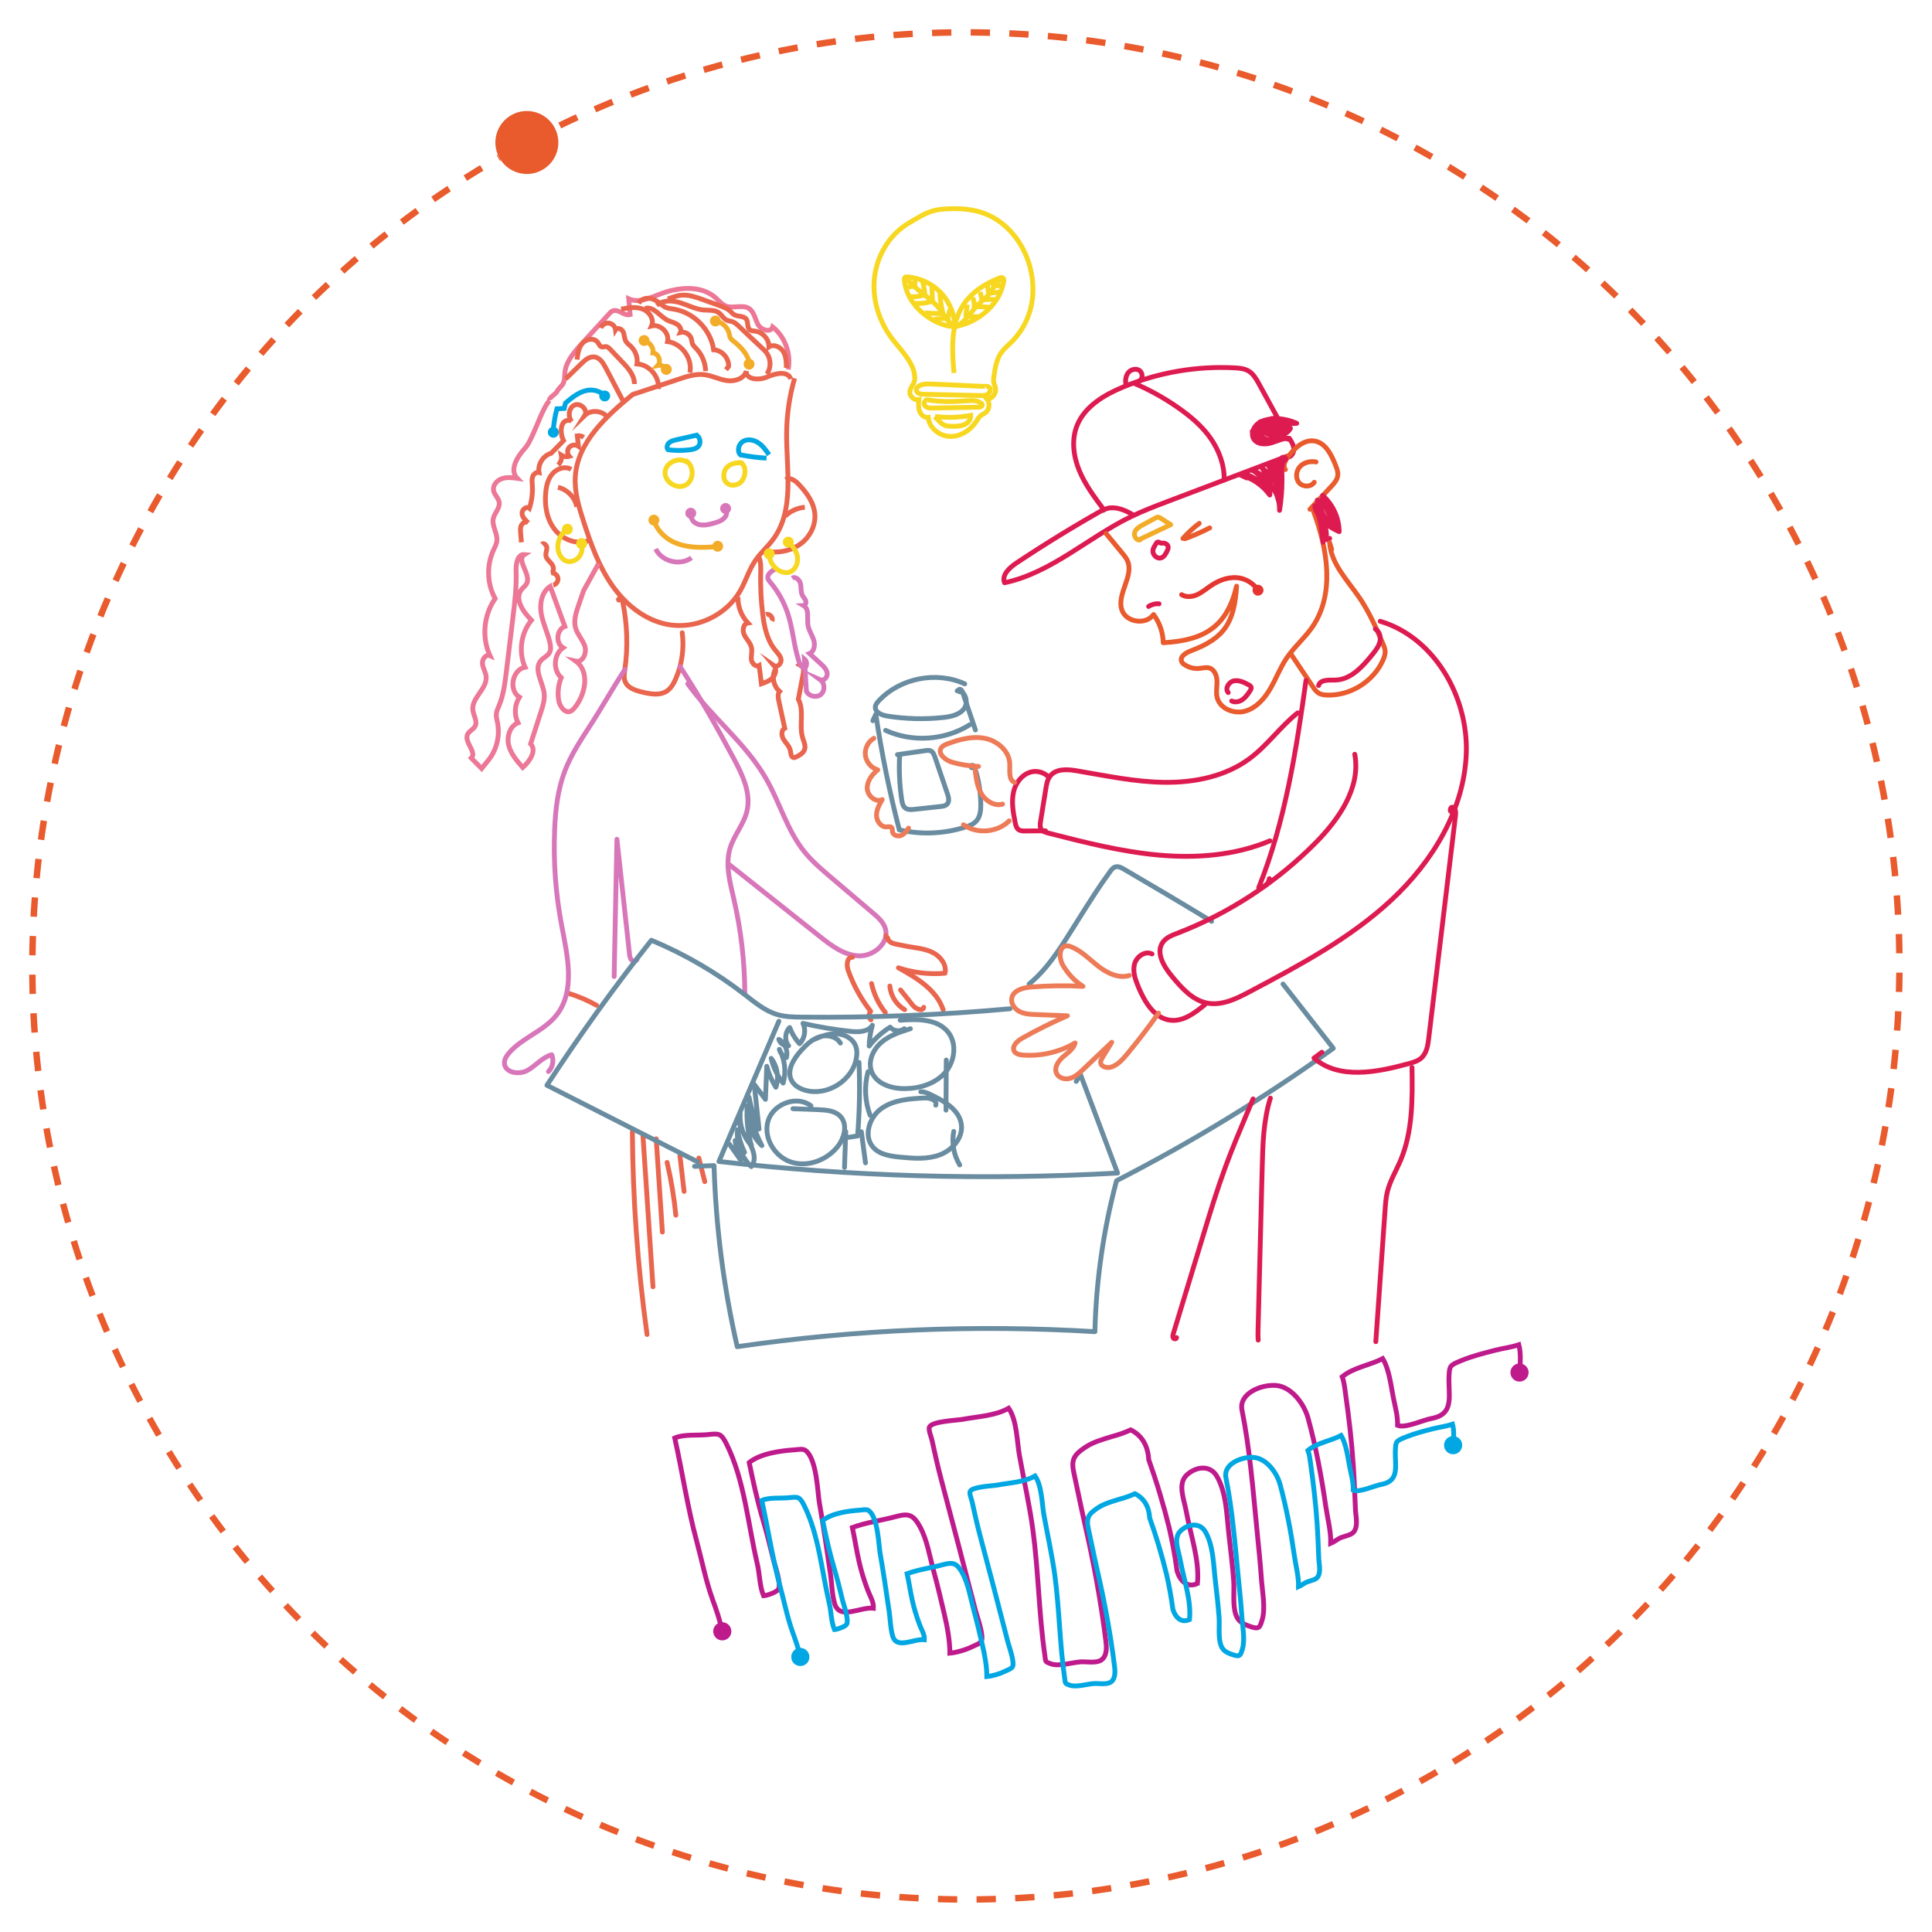 <?xml version="1.0" encoding="UTF-8" standalone="no"?>
<!DOCTYPE svg PUBLIC "-//W3C//DTD SVG 1.1//EN" "http://www.w3.org/Graphics/SVG/1.1/DTD/svg11.dtd">
<svg width="100%" height="100%" viewBox="0 0 300 300" version="1.1" xmlns="http://www.w3.org/2000/svg" xmlns:xlink="http://www.w3.org/1999/xlink" xml:space="preserve" xmlns:serif="http://www.serif.com/" style="fill-rule:evenodd;clip-rule:evenodd;stroke-miterlimit:10;">
    <g transform="matrix(1,0,0,1,-231.059,-533.864)">
        <g transform="matrix(1,0,0,1,-135.016,-2.895)">
            <g>
                <path d="M508.11,595.57C508.15,594.3 507.57,593.25 506.86,592.21C506.14,591.16 505.26,590.24 504.5,589.22C502.6,586.65 501.57,583.41 501.83,580.23C502.09,577.04 503.68,573.95 506.24,572.04C506.88,571.57 507.56,571.16 508.25,570.77C509.04,570.31 509.84,569.85 510.71,569.57C511.56,569.3 512.45,569.21 513.34,569.18C515.21,569.1 517.11,569.24 518.87,569.88C522.45,571.19 525.05,574.55 526.02,578.24C526.6,580.45 526.65,582.81 526.02,585C525.49,586.85 524.47,588.57 523.09,589.92C522.56,590.44 521.97,590.92 521.54,591.53C520.82,592.55 520.62,593.82 520.43,595.05C520.37,595.42 520.32,595.79 520.39,596.15C520.45,596.46 520.6,596.74 520.66,597.05C520.8,597.84 520.16,598.67 519.36,598.76C519.84,599.38 519.71,600.37 519.1,600.84C518.85,601.03 518.55,601.14 518.31,601.34C518.06,601.55 517.9,601.85 517.72,602.13C516.83,603.52 515.28,604.55 513.63,604.53C511.98,604.5 510.35,603.22 510.21,601.58C509.61,601.65 509.07,601.16 508.86,600.6C508.65,600.04 508.71,599.41 508.76,598.82C508.09,598.97 507.36,598.38 507.35,597.69C507.35,596.86 508.15,596.38 508.11,595.57" style="fill:none;fill-rule:nonzero;stroke:rgb(247,215,32);stroke-width:0.75px;"/>
                <path d="M519.04,596.76C516.23,596.67 513.42,596.48 510.6,596.39C509.9,596.37 509.11,596.37 508.59,596.84C508.49,596.93 508.4,597.04 508.37,597.17C508.3,597.44 508.49,597.72 508.74,597.84C508.99,597.97 509.27,597.97 509.55,597.98C512.46,598.05 515.36,598.11 518.27,598.18C518.62,598.19 518.99,598.19 519.31,598.05C519.64,597.91 519.84,597.58 519.87,597.23C519.89,596.96 519.41,596.65 519.09,596.75" style="fill:none;fill-rule:nonzero;stroke:rgb(247,215,32);stroke-width:0.75px;"/>
                <path d="M510.13,598.85C509.87,598.75 509.58,599.15 509.58,599.42C509.58,599.7 509.81,599.93 510.07,600.03C510.33,600.13 510.61,600.13 510.89,600.12C511.3,600.11 511.71,600.1 512.12,600.1C514.08,600.06 516.05,600.03 518.01,599.99C518.28,599.98 518.65,599.87 518.6,599.6C518.58,599.5 518.5,599.43 518.43,599.37C517.78,598.87 516.87,598.95 516.06,599C514.08,599.15 512.09,599.19 510.13,598.85" style="fill:none;fill-rule:nonzero;stroke:rgb(247,215,32);stroke-width:0.75px;"/>
                <path d="M511.27,601.43C513.11,601.65 514.99,601.6 516.81,601.26C516.86,601.87 516.39,602.44 515.83,602.69C515.27,602.94 514.63,602.95 514.01,602.95C513.56,602.95 513.09,602.95 512.68,602.76C512.36,602.61 512.1,602.35 511.85,602.1C511.64,601.89 511.43,601.68 511.22,601.46" style="fill:none;fill-rule:nonzero;stroke:rgb(247,215,32);stroke-width:0.75px;"/>
                <path d="M514.21,594.68C513.9,591.06 513.67,587.13 515.66,584.1C516.96,582.12 519.06,580.79 521.26,579.93C521.44,579.86 521.66,579.8 521.81,579.91C521.97,580.03 521.96,580.27 521.93,580.47C521.39,583.62 518.74,586.16 515.7,587.14C515.14,587.32 514.56,587.46 513.97,587.45C513.33,587.44 512.71,587.25 512.12,587.02C509.25,585.89 506.78,583.33 506.5,580.26C506.48,580.1 506.49,579.9 506.62,579.81C506.71,579.75 506.83,579.75 506.94,579.76C508.91,579.89 510.82,580.79 512.18,582.23C513.54,583.66 514.33,585.62 514.36,587.59" style="fill:none;fill-rule:nonzero;stroke:rgb(247,215,32);stroke-width:0.75px;"/>
                <path d="M514.47,587.52C516,586.78 516.84,585.15 518.05,583.96C518.69,583.33 519.46,582.8 519.96,582.06C520.2,581.71 520.37,581.31 520.61,580.97C520.89,580.57 521.27,580.24 521.7,580" style="fill:none;fill-rule:nonzero;stroke:rgb(247,215,32);stroke-width:0.75px;"/>
                <path d="M516.26,584.06C516.2,584.59 516.14,585.11 516.07,585.64C516.06,585.72 516.06,585.8 516.11,585.86C516.16,585.9 516.23,585.91 516.29,585.91C516.91,585.92 517.52,585.93 518.14,585.94" style="fill:none;fill-rule:nonzero;stroke:rgb(247,215,32);stroke-width:0.75px;"/>
                <path d="M517.1,582.96C517.3,583.41 517.39,583.9 517.36,584.39C518.13,584.36 518.9,584.39 519.67,584.48" style="fill:none;fill-rule:nonzero;stroke:rgb(247,215,32);stroke-width:0.75px;"/>
                <path d="M518.27,582.08C518.35,582.42 518.43,582.75 518.51,583.09C518.53,583.17 518.55,583.25 518.62,583.29C518.68,583.33 518.76,583.32 518.83,583.31C519.42,583.24 520.02,583.24 520.61,583.29" style="fill:none;fill-rule:nonzero;stroke:rgb(247,215,32);stroke-width:0.75px;"/>
                <path d="M519.38,580.87C519.44,581.34 519.5,581.81 519.57,582.28C520.16,582.23 520.75,582.18 521.34,582.13" style="fill:none;fill-rule:nonzero;stroke:rgb(247,215,32);stroke-width:0.75px;"/>
                <path d="M520.26,580.39C520.19,580.64 520.23,580.91 520.36,581.13C520.79,581.12 521.22,581.12 521.66,581.11" style="fill:none;fill-rule:nonzero;stroke:rgb(247,215,32);stroke-width:0.75px;"/>
                <path d="M506.68,579.78C508.15,581.79 510.58,582.91 512.11,584.88C512.77,585.73 513.26,586.74 514.13,587.37" style="fill:none;fill-rule:nonzero;stroke:rgb(247,215,32);stroke-width:0.75px;"/>
                <path d="M513.57,584.79C513.47,585.27 513.36,585.76 513.26,586.24C512.57,586.19 511.87,586.22 511.18,586.34" style="fill:none;fill-rule:nonzero;stroke:rgb(247,215,32);stroke-width:0.75px;"/>
                <path d="M509.67,585.34C510.5,585.42 511.33,585.45 512.17,585.44C512.24,585.44 512.32,585.44 512.37,585.39C512.47,585.31 512.44,585.17 512.41,585.05C512.15,584 512.02,582.92 512.02,581.84" style="fill:none;fill-rule:nonzero;stroke:rgb(247,215,32);stroke-width:0.75px;"/>
                <path d="M510.77,580.96C510.8,581.81 510.83,582.66 510.86,583.5C510,583.81 509.06,583.94 508.15,583.86" style="fill:none;fill-rule:nonzero;stroke:rgb(247,215,32);stroke-width:0.75px;"/>
                <path d="M507.11,582.79C507.97,582.9 508.86,582.81 509.69,582.53C509.63,581.83 509.51,581.13 509.34,580.45" style="fill:none;fill-rule:nonzero;stroke:rgb(247,215,32);stroke-width:0.75px;"/>
                <path d="M508.11,579.75C508.16,580.22 508.17,580.7 508.13,581.17C507.71,581.24 507.29,581.31 506.87,581.37" style="fill:none;fill-rule:nonzero;stroke:rgb(247,215,32);stroke-width:0.75px;"/>
            </g>
            <g>
                <g>
                    <g>
                        <path d="M478.25,790.14C477.9,788.44 477.27,786.62 476.73,785.15C475.67,782.21 475.07,779.11 474.26,776.09C472.83,770.83 472.04,765.38 470.85,760.05C472.25,759.43 474.43,759.69 476.01,759.52C477.71,759.35 478.04,759.27 478.9,761.01C481.69,766.62 482.24,773.56 483.67,779.59C484.04,781.16 484.02,783.06 484.64,784.55C485.14,784.52 486.64,784.02 486.94,783.55C487.45,782.77 486.35,779.7 486.2,779.07C485.69,776.96 485.17,774.85 484.55,772.77C483.67,769.81 483.03,766.87 482.41,763.86C484.18,762.44 487.25,762.04 489.52,761.88C489.95,761.85 490.73,761.69 491.12,761.96C492.92,763.22 493.04,768.61 493.3,770.08C493.95,773.78 494.49,777.45 495.03,781.17C495.25,782.66 495.26,784.4 495.7,785.83C496.49,788.36 499.69,786.24 501.7,786.48C501.77,785.52 501.13,784.51 500.8,783.63C500.22,782.09 499.75,780.55 499.4,778.94C499.04,777.29 498.78,775.57 498.43,773.95C500.6,773.16 502.96,772.85 505.2,772.25C507.16,771.72 507.87,771.95 508.89,773.76C510.04,775.82 510.44,778.49 511.06,780.73C511.67,782.95 512.19,785.17 512.71,787.41C513.16,789.34 513.57,791.47 513.57,793.46C514.67,793.36 516.05,792.94 517.03,792.46C517.38,792.29 518.25,791.98 518.45,791.61C518.9,790.76 517.75,787.64 517.57,786.93C515.84,780.21 514.08,773.49 512.3,766.78C511.72,764.61 511.24,762.44 510.76,760.25C510.68,759.9 510.17,758.7 510.42,758.3C510.97,757.43 514.65,757.32 515.62,757.14C517.95,756.7 520.6,756.62 522.7,755.43C523.99,757.28 523.99,760.63 524.38,762.8C525.07,766.66 525.95,770.5 526.47,774.38C527.33,780.8 527.39,787.34 528.31,793.74C528.47,794.83 528.3,794.77 529.26,795.12C530.49,795.57 532.6,794.89 533.91,794.81C534.81,794.76 536.35,795.07 537.12,794.5C538.02,793.84 537.9,792.43 537.79,791.55C537.03,785.47 535.92,779.45 534.55,773.48C533.94,770.83 533.41,768.15 532.83,765.49C532.37,763.41 532.83,762.67 534.6,761.49C535.85,760.66 537.25,760.29 538.68,759.84C539.7,759.57 540.7,759.23 541.66,758.79C543.39,759.67 544.32,761.21 544.45,763.42C545.69,766.9 546.75,770.43 547.63,774.01C548.14,776.23 548.55,778.46 548.85,780.71C549.26,782.11 550.36,783.42 552.01,782.65C552.38,779.02 550.91,775 550.27,771.42C549.93,769.52 548.85,767.11 550.42,765.73C551.97,764.37 554.02,764.32 554.99,765.93C556.54,768.49 556.57,772.24 556.91,775.15C557.18,777.5 557.46,779.85 557.64,782.2C557.76,783.76 557.46,785.98 557.97,787.48C558.33,788.53 559.07,788.92 560.06,789.27C561.58,789.81 561.7,789.58 562.1,788.15C562.58,786.42 562.1,783.98 561.97,782.23C561.78,779.57 561.52,776.92 561.25,774.27C560.64,768.11 560.15,761.79 558.93,755.72C558.41,753.15 561.9,751.71 564.2,751.89C566.68,752.09 568.61,754.85 569.19,756.96C570.41,761.42 571.27,766.02 571.93,770.59C572.2,772.47 572.76,774.51 572.71,776.41C573.17,776.22 573.55,775.92 573.98,775.67C574.53,775.35 575.81,775.16 576.21,774.72C577.03,773.84 576.6,772.25 576.55,771.18C576.45,768.91 576.37,766.63 576.22,764.36C575.97,760.61 575.53,756.84 575,753.11C574.88,752.26 574.79,751.33 574.49,750.54C576.29,749.07 578.76,748.78 580.78,747.72C581.78,749.34 582.06,751.91 582.43,753.78C582.71,755.19 583.14,756.65 583.09,758.09C584.25,758.59 587.06,757.25 588.35,757.02C592.04,756.36 590.93,753.39 591.08,750.43C591.16,748.83 591.18,748.77 593.06,748C594.73,747.32 596.52,746.87 598.26,746.42C599.47,746.11 600.74,745.97 601.92,745.57C602.24,746.74 602.17,748.42 602.03,749.89" style="fill:none;fill-rule:nonzero;stroke:rgb(190,26,140);stroke-width:0.75px;stroke-linecap:round;"/>
                        <g>
                            <path d="M479.62,789.84C479.75,790.61 479.23,791.33 478.46,791.46C477.69,791.59 476.97,791.07 476.84,790.3C476.71,789.53 477.23,788.81 478,788.68C478.77,788.55 479.49,789.07 479.62,789.84Z" style="fill:rgb(190,26,140);fill-rule:nonzero;"/>
                        </g>
                        <g>
                            <path d="M600.62,749.76C600.55,750.54 601.13,751.22 601.9,751.29C602.68,751.36 603.36,750.78 603.43,750.01C603.5,749.23 602.92,748.55 602.15,748.48C601.38,748.41 600.69,748.98 600.62,749.76Z" style="fill:rgb(190,26,140);fill-rule:nonzero;"/>
                        </g>
                    </g>
                </g>
                <g>
                    <g>
                        <path d="M490.37,794.12C490.08,792.8 489.59,791.41 489.18,790.28C488.31,787.88 487.83,785.34 487.15,782.87C485.98,778.56 485.33,774.1 484.36,769.75C485.5,769.24 487.29,769.45 488.58,769.32C489.98,769.18 490.24,769.12 490.95,770.54C493.23,775.13 493.68,780.81 494.85,785.74C495.15,787.02 495.13,788.58 495.65,789.8C496.06,789.78 497.29,789.36 497.53,788.99C497.95,788.35 497.05,785.84 496.92,785.32C496.5,783.6 496.08,781.87 495.57,780.16C494.85,777.74 494.33,775.33 493.82,772.87C495.27,771.71 497.78,771.38 499.64,771.25C499.99,771.22 500.63,771.09 500.95,771.31C502.42,772.34 502.52,776.75 502.74,777.96C503.27,780.99 503.71,783.99 504.15,787.03C504.33,788.25 504.34,789.68 504.7,790.84C505.35,792.91 507.97,791.18 509.61,791.37C509.67,790.59 509.14,789.76 508.87,789.04C508.4,787.78 508.01,786.52 507.72,785.2C507.43,783.85 507.22,782.44 506.93,781.12C508.71,780.47 510.64,780.22 512.47,779.73C514.07,779.29 514.65,779.48 515.49,780.97C516.43,782.65 516.76,784.84 517.26,786.67C517.76,788.49 518.18,790.3 518.61,792.14C518.98,793.72 519.31,795.46 519.31,797.09C520.21,797.01 521.34,796.67 522.14,796.27C522.43,796.13 523.14,795.88 523.3,795.57C523.66,794.87 522.73,792.32 522.58,791.74C521.17,786.24 519.73,780.74 518.27,775.25C517.8,773.47 517.4,771.7 517.01,769.9C516.95,769.61 516.53,768.63 516.74,768.3C517.19,767.59 520.2,767.5 521,767.35C522.9,766.99 525.08,766.93 526.8,765.95C527.86,767.46 527.86,770.21 528.17,771.98C528.74,775.14 529.45,778.28 529.88,781.46C530.58,786.71 530.63,792.07 531.39,797.3C531.52,798.19 531.38,798.14 532.17,798.43C533.18,798.8 534.9,798.24 535.97,798.18C536.71,798.14 537.96,798.39 538.59,797.93C539.32,797.39 539.23,796.23 539.14,795.51C538.52,790.54 537.61,785.61 536.49,780.72C535.99,778.55 535.56,776.36 535.08,774.18C534.71,772.48 535.08,771.87 536.53,770.91C537.55,770.23 538.7,769.93 539.87,769.56C540.71,769.34 541.52,769.06 542.31,768.7C543.73,769.42 544.49,770.68 544.6,772.49C545.62,775.33 546.48,778.22 547.2,781.16C547.62,782.97 547.95,784.8 548.2,786.65C548.54,787.79 549.43,788.87 550.78,788.24C551.09,785.27 549.88,781.98 549.35,779.05C549.07,777.49 548.18,775.52 549.47,774.4C550.74,773.29 552.41,773.24 553.21,774.56C554.48,776.65 554.5,779.73 554.78,782.1C555,784.02 555.23,785.94 555.37,787.87C555.47,789.15 555.22,790.96 555.64,792.19C555.93,793.05 556.54,793.37 557.35,793.65C558.59,794.09 558.69,793.9 559.02,792.73C559.41,791.32 559.02,789.32 558.92,787.89C558.77,785.71 558.55,783.55 558.33,781.38C557.83,776.34 557.43,771.17 556.43,766.2C556.01,764.1 558.86,762.92 560.75,763.07C562.78,763.24 564.36,765.49 564.83,767.22C565.83,770.87 566.53,774.63 567.07,778.37C567.29,779.91 567.75,781.58 567.71,783.14C568.09,782.98 568.39,782.74 568.75,782.54C569.2,782.28 570.25,782.12 570.58,781.76C571.25,781.04 570.9,779.74 570.86,778.86C570.78,777 570.72,775.14 570.59,773.28C570.38,770.21 570.02,767.12 569.59,764.07C569.49,763.38 569.42,762.62 569.17,761.97C570.64,760.77 572.67,760.53 574.32,759.66C575.13,760.99 575.37,763.09 575.67,764.62C575.9,765.77 576.25,766.97 576.21,768.15C577.16,768.56 579.46,767.46 580.52,767.27C583.54,766.73 582.63,764.3 582.75,761.88C582.82,760.57 582.83,760.52 584.37,759.9C585.73,759.35 587.2,758.97 588.62,758.61C589.61,758.36 590.65,758.24 591.62,757.91C591.87,758.8 591.83,760.06 591.73,761.2" style="fill:none;fill-rule:nonzero;stroke:rgb(0,167,226);stroke-width:0.75px;stroke-linecap:round;"/>
                        <g>
                            <path d="M491.74,793.81C491.87,794.58 491.36,795.31 490.59,795.44C489.82,795.57 489.09,795.06 488.96,794.29C488.83,793.52 489.34,792.79 490.11,792.66C490.87,792.53 491.6,793.05 491.74,793.81Z" style="fill:rgb(0,167,226);fill-rule:nonzero;"/>
                        </g>
                        <g>
                            <path d="M590.31,761.04C590.24,761.82 590.82,762.5 591.59,762.57C592.37,762.64 593.05,762.06 593.12,761.29C593.19,760.51 592.61,759.83 591.84,759.76C591.07,759.69 590.38,760.27 590.31,761.04Z" style="fill:rgb(0,167,226);fill-rule:nonzero;"/>
                        </g>
                    </g>
                </g>
            </g>
            <g>
                <path d="M454.27,690.97C455.81,691.44 457.3,692.08 458.7,692.86" style="fill:none;fill-rule:nonzero;stroke:rgb(233,101,78);stroke-width:0.75px;stroke-linecap:round;stroke-linejoin:round;"/>
                <path d="M462.14,629.94C461.94,629.6 462.68,629.79 462.76,630.18C463.48,633.64 463.6,637.23 463.1,640.73C463.01,641.37 462.9,642.04 463.16,642.63C463.56,643.58 464.69,643.95 465.69,644.2C467.01,644.53 468.52,644.82 469.65,644.05C470.27,643.62 470.66,642.93 470.97,642.24C471.97,639.99 472.33,637.46 472.01,635.01" style="fill:none;fill-rule:nonzero;stroke:rgb(233,101,78);stroke-width:0.75px;stroke-linecap:round;stroke-linejoin:round;"/>
                <path d="M463.1,640.73C460.96,644.02 459.7,646.38 457.56,649.67C456.15,651.84 454.73,654.02 453.8,656.44C452.69,659.33 452.33,662.44 452.2,665.53C451.99,670.53 452.35,675.55 453.29,680.47C454.2,685.22 455.47,690.68 452.44,694.45C450.47,696.9 447.14,697.9 445.1,700.28C444.73,700.72 444.39,701.24 444.4,701.81C444.42,703.32 446.64,703.71 447.96,702.98C449.28,702.25 450.28,700.93 451.74,700.54C452.12,701.4 451.91,702.48 451.24,703.15" style="fill:none;fill-rule:nonzero;stroke:rgb(216,118,186);stroke-width:0.75px;stroke-linecap:round;stroke-linejoin:round;"/>
                <path d="M461.44,688.39C461.58,681.29 461.72,674.19 461.87,667.08C462.52,673.01 463.17,678.95 463.82,684.88C463.86,685.22 463.91,685.59 464.15,685.83C464.39,686.07 464.9,686.05 465,685.72" style="fill:none;fill-rule:nonzero;stroke:rgb(216,118,186);stroke-width:0.75px;stroke-linecap:round;stroke-linejoin:round;"/>
                <path d="M471.68,640.28C474.79,645.05 477.35,649.58 480.04,654.6C481.38,657.1 482.71,659.91 482.07,662.67C481.59,664.74 480.06,666.43 479.44,668.47C478.67,671.04 479.43,673.78 480.03,676.39C481.13,681.13 481.7,686 481.73,690.86" style="fill:none;fill-rule:nonzero;stroke:rgb(216,118,186);stroke-width:0.75px;stroke-linecap:round;stroke-linejoin:round;"/>
                <path d="M472.87,642.94C476.58,648.12 481.85,652.13 485.02,657.65C487.16,661.37 488.29,665.69 490.99,669.03C492.17,670.49 493.6,671.71 495.03,672.93C497.22,674.79 499.42,676.66 501.61,678.52C502.42,679.21 503.26,679.95 503.56,680.97C504.2,683.17 501.73,685.27 499.43,685.18C497.14,685.09 495.17,683.6 493.37,682.17C488.71,678.47 484.05,674.77 479.39,671.07" style="fill:none;fill-rule:nonzero;stroke:rgb(216,118,186);stroke-width:0.75px;stroke-linecap:round;stroke-linejoin:round;"/>
                <path d="M503.94,682.46C503.64,682.03 503.95,682.48 503.65,682.04C504.12,683.41 504.98,683.28 506.4,683.6C507.81,683.92 509.3,683.96 510.63,684.53C511.96,685.1 513.13,686.46 512.82,687.88C510.38,688.1 507.9,687.81 505.58,687.04C508.43,688.62 511.51,690.47 512.53,693.56" style="fill:none;fill-rule:nonzero;stroke:rgb(233,101,78);stroke-width:0.75px;stroke-linecap:round;stroke-linejoin:round;"/>
                <path d="M498.45,685.4C497.61,685.3 497.49,686.59 497.76,687.38C498.57,689.69 499.76,691.86 501.27,693.79C500.95,694.16 500.96,694.76 501.3,695.12" style="fill:none;fill-rule:nonzero;stroke:rgb(233,101,78);stroke-width:0.75px;stroke-linecap:round;stroke-linejoin:round;"/>
                <path d="M501.41,689.49C501.76,691.12 502.5,692.67 503.55,693.97" style="fill:none;fill-rule:nonzero;stroke:rgb(233,101,78);stroke-width:0.75px;stroke-linecap:round;stroke-linejoin:round;"/>
                <path d="M504.25,689.87C504.37,691.37 505.26,692.78 506.55,693.54" style="fill:none;fill-rule:nonzero;stroke:rgb(233,101,78);stroke-width:0.75px;stroke-linecap:round;stroke-linejoin:round;"/>
                <path d="M505.91,690.48C506.54,691.27 507.17,692.07 507.81,692.86C508.26,693.43 509.36,693.89 509.51,693.17" style="fill:none;fill-rule:nonzero;stroke:rgb(233,101,78);stroke-width:0.75px;stroke-linecap:round;stroke-linejoin:round;"/>
                <path d="M464.27,712.48C464.34,723.02 465.1,733.55 466.55,743.98" style="fill:none;fill-rule:nonzero;stroke:rgb(233,101,78);stroke-width:0.75px;stroke-linecap:round;stroke-linejoin:round;"/>
                <path d="M465.92,713.24C466.44,721.02 466.95,728.79 467.47,736.57" style="fill:none;fill-rule:nonzero;stroke:rgb(233,101,78);stroke-width:0.75px;stroke-linecap:round;stroke-linejoin:round;"/>
                <path d="M467.97,713.6C468.29,718.42 468.61,723.24 468.93,728.07" style="fill:none;fill-rule:nonzero;stroke:rgb(233,101,78);stroke-width:0.75px;stroke-linecap:round;stroke-linejoin:round;"/>
                <path d="M469.66,717.26C470.29,719.96 470.75,722.7 471.02,725.45" style="fill:none;fill-rule:nonzero;stroke:rgb(233,101,78);stroke-width:0.75px;stroke-linecap:round;stroke-linejoin:round;"/>
                <path d="M471.65,716.19C471.87,718.05 472.08,719.9 472.3,721.76" style="fill:none;fill-rule:nonzero;stroke:rgb(233,101,78);stroke-width:0.75px;stroke-linecap:round;stroke-linejoin:round;"/>
                <path d="M474.59,716.58C474.9,717.8 475.2,719.02 475.51,720.24" style="fill:none;fill-rule:nonzero;stroke:rgb(233,101,78);stroke-width:0.75px;stroke-linecap:round;stroke-linejoin:round;"/>
                <g>
                    <path d="M474.36,717.15C466.57,713.19 458.78,709.23 451,705.28C456.06,697.53 461.47,690.01 467.22,682.76C472.4,684.92 477.29,687.77 481.72,691.2C483.27,692.4 484.83,693.71 486.71,694.28C487.98,694.67 489.34,694.69 490.67,694.7C501.43,694.81 512.19,694.38 522.91,693.4" style="fill:none;fill-rule:nonzero;stroke:rgb(105,140,160);stroke-width:0.75px;stroke-linecap:round;stroke-linejoin:round;"/>
                    <path d="M525.87,689.56C528.63,687.29 530.58,684.22 532.48,681.2C532.88,680.56 533.29,679.92 533.69,679.28C535.23,676.84 536.76,674.4 538.46,672.08C538.67,671.79 538.91,671.49 539.25,671.38C539.71,671.23 540.19,671.48 540.61,671.73C545.17,674.39 549.7,677.08 554.21,679.82" style="fill:none;fill-rule:nonzero;stroke:rgb(105,140,160);stroke-width:0.75px;stroke-linecap:round;stroke-linejoin:round;"/>
                    <path d="M565.3,689.56C567.9,692.89 570.5,696.22 573.11,699.54C562.42,707.22 551.16,714.09 539.45,720.1C537.41,727.75 536.28,735.63 536.09,743.54C517.56,742.42 498.92,743.2 480.55,745.87C478.44,736.64 477.23,727.21 476.95,717.75C475.94,717.79 474.93,717.83 473.92,717.87" style="fill:none;fill-rule:nonzero;stroke:rgb(105,140,160);stroke-width:0.75px;stroke-linecap:round;stroke-linejoin:round;"/>
                    <path d="M487.02,695.33C483.92,702.59 480.81,709.85 477.71,717.11C498.24,719.46 518.98,720.06 539.61,718.91C537.69,713.8 535.76,708.69 533.84,703.58C533.62,703.95 533.41,704.31 533.19,704.68" style="fill:none;fill-rule:nonzero;stroke:rgb(105,140,160);stroke-width:0.75px;stroke-linecap:round;stroke-linejoin:round;"/>
                    <path d="M496.57,698.73C495.96,697.69 494.52,697.38 493.37,697.74C492.22,698.1 491.3,698.97 490.49,699.86C489.29,701.17 488.15,703.05 489.02,704.6C489.45,705.37 490.28,705.82 491.13,706.06C494.52,707.02 498.46,704.54 499.05,701.07C499.16,700.45 499.17,699.79 498.95,699.2C498.52,698.05 497.27,697.36 496.05,697.29C494.83,697.21 493.63,697.64 492.52,698.16" style="fill:none;fill-rule:nonzero;stroke:rgb(105,140,160);stroke-width:0.75px;stroke-linecap:round;stroke-linejoin:round;"/>
                    <path d="M492,708.47C489.85,706.8 486.25,708.11 485.38,710.69C484.52,713.27 486.26,716.3 488.84,717.18C491.42,718.06 494.43,716.94 496.13,714.82C497.21,713.47 497.74,711.35 496.56,710.1C495.72,709.22 494.38,709.12 493.16,709.07C491.84,709.02 490.52,708.97 489.2,708.92" style="fill:none;fill-rule:nonzero;stroke:rgb(105,140,160);stroke-width:0.75px;stroke-linecap:round;stroke-linejoin:round;"/>
                    <path d="M507.44,696.5C505.84,697 504.2,697.53 502.93,698.62C501.66,699.71 500.84,701.5 501.39,703.08C502.08,705.04 504.47,705.82 506.55,705.8C508.84,705.79 511.24,705.07 512.78,703.37C514.32,701.67 514.73,698.87 513.32,697.06C511.67,694.95 508.53,694.97 505.85,695.18" style="fill:none;fill-rule:nonzero;stroke:rgb(105,140,160);stroke-width:0.75px;stroke-linecap:round;stroke-linejoin:round;"/>
                    <path d="M511.38,708.37C511.65,707.6 510.48,707.21 509.67,707.25C507.35,707.37 504.89,707.53 502.98,708.86C501.07,710.19 500.11,713.14 501.64,714.89C502.67,716.07 504.39,716.3 505.95,716.45C507.99,716.64 510.12,716.8 512.04,716.07C513.96,715.34 515.6,713.46 515.36,711.42C515.08,709.1 512.68,707.72 510.57,706.72C510.09,706.49 509.58,706.26 509.05,706.29" style="fill:none;fill-rule:nonzero;stroke:rgb(105,140,160);stroke-width:0.75px;stroke-linecap:round;stroke-linejoin:round;"/>
                    <path d="M499.46,701.73C499.62,705.53 499.55,709.35 499.24,713.15C498.46,713.27 497.68,713.39 496.89,713.5" style="fill:none;fill-rule:nonzero;stroke:rgb(105,140,160);stroke-width:0.75px;stroke-linecap:round;stroke-linejoin:round;"/>
                    <path d="M497.4,712.47C497.34,714.33 497.27,716.18 497.21,718.04" style="fill:none;fill-rule:nonzero;stroke:rgb(105,140,160);stroke-width:0.75px;stroke-linecap:round;stroke-linejoin:round;"/>
                    <path d="M499.82,712.49C500.04,714.1 500.25,715.71 500.47,717.32" style="fill:none;fill-rule:nonzero;stroke:rgb(105,140,160);stroke-width:0.75px;stroke-linecap:round;stroke-linejoin:round;"/>
                    <path d="M514.17,712.45C513.83,714.22 514.17,716.11 515.1,717.65" style="fill:none;fill-rule:nonzero;stroke:rgb(105,140,160);stroke-width:0.75px;stroke-linecap:round;stroke-linejoin:round;"/>
                    <path d="M500.86,703.18C500.26,705.4 500.38,707.8 501.19,709.95" style="fill:none;fill-rule:nonzero;stroke:rgb(105,140,160);stroke-width:0.75px;stroke-linecap:round;stroke-linejoin:round;"/>
                    <path d="M513.01,701.36C513,703.95 512.99,706.55 512.97,709.14" style="fill:none;fill-rule:nonzero;stroke:rgb(105,140,160);stroke-width:0.75px;stroke-linecap:round;stroke-linejoin:round;"/>
                    <path d="M479.34,714.42C479.93,715.26 480.53,716.1 481.12,716.94C480.66,715.98 480.35,714.94 480.22,713.87C480.71,714.48 481.2,715.09 481.69,715.7C481.16,714.59 480.8,713.4 480.6,712.18C480.4,714.28 481.2,716.45 482.73,717.91C483.67,716.77 482.99,715.05 482.19,713.81C481.39,712.56 480.45,711.09 481.01,709.72C480.89,711.51 481.53,713.34 482.76,714.65C482.18,712.65 481.96,710.55 482.11,708.48C481.86,710.74 482.73,713.09 484.38,714.65C483.14,712.34 482.45,709.74 482.38,707.12C482.71,708.82 483.24,710.49 483.94,712.07C483.69,709.76 483.44,707.45 483.19,705.14C483.77,705.92 484.35,706.69 484.93,707.47C485,705.76 485.07,704.04 485.14,702.33C485.44,703.48 485.92,704.58 486.55,705.59C487.07,704.1 486.79,702.35 485.82,701.1C486.15,702.5 486.79,703.82 487.68,704.94C488.18,703.21 487.96,701.28 487.09,699.7C487.22,700.27 487.64,700.76 488.18,700.99C488.48,699.93 487.97,698.69 487.01,698.15C487.19,698.78 487.88,699.23 488.53,699.14C487.87,698.34 487.95,697.03 488.7,696.31C489.04,697.23 489.56,698.09 490.23,698.82C491.04,698.02 491.26,696.69 490.76,695.67C493.2,696.23 495.68,696.64 498.17,696.91C499.4,697.04 500.89,697.01 501.54,695.96C501.23,697.01 501.06,698.1 501.04,699.19C501.94,698.03 503.05,697.03 504.3,696.25C504.8,696.89 505.85,697.01 506.49,696.5" style="fill:none;fill-rule:nonzero;stroke:rgb(105,140,160);stroke-width:0.75px;stroke-linecap:round;stroke-linejoin:round;"/>
                    <path d="M515.88,642.95C511.48,640.93 505.84,642.04 502.53,645.58C502.28,645.85 502.03,646.15 502,646.52C501.93,647.38 503,647.82 503.85,647.95C506.69,648.4 509.59,648.48 512.46,648.18C513.7,648.05 515.06,647.78 515.79,646.78C516.52,645.78 515.93,643.92 514.7,644.03" style="fill:none;fill-rule:nonzero;stroke:rgb(105,140,160);stroke-width:0.75px;stroke-linecap:round;stroke-linejoin:round;"/>
                    <path d="M501.61,648.67C501.76,648.34 501.92,648 502.07,647.67C502.97,653.71 504.19,659.7 505.72,665.62C509.09,666.39 512.68,666.24 515.97,665.19C516.59,664.99 517.23,664.74 517.67,664.26C518.29,663.58 518.38,662.58 518.37,661.66C518.35,659.78 518.05,657.89 517.48,656.1C517.4,655.86 517.26,655.58 517.01,655.59C516.76,655.6 516.87,656.12 517.05,655.95" style="fill:none;fill-rule:nonzero;stroke:rgb(105,140,160);stroke-width:0.75px;stroke-linecap:round;stroke-linejoin:round;"/>
                    <path d="M515.16,644.12C515.04,644.36 514.8,643.83 515.06,643.79C515.32,643.76 515.49,644.06 515.57,644.31C516.23,646.24 516.88,648.17 517.54,650.11" style="fill:none;fill-rule:nonzero;stroke:rgb(105,140,160);stroke-width:0.75px;stroke-linecap:round;stroke-linejoin:round;"/>
                    <path d="M503.59,650.17C507.73,652.07 512.82,651.73 516.67,649.29" style="fill:none;fill-rule:nonzero;stroke:rgb(105,140,160);stroke-width:0.75px;stroke-linecap:round;stroke-linejoin:round;"/>
                    <path d="M505.78,653.9C505.64,656.26 505.75,658.64 506.1,660.98C506.17,661.43 506.27,661.91 506.61,662.2C507,662.52 507.57,662.49 508.07,662.43C509.42,662.28 510.78,662.14 512.13,661.99C512.49,661.95 512.89,661.9 513.14,661.63C513.53,661.22 513.38,660.55 513.19,660.01C512.55,658.12 511.9,656.23 511.26,654.34C511.12,653.94 510.94,653.48 510.54,653.33C510.31,653.25 510.06,653.28 509.82,653.31C508.36,653.52 506.89,653.73 505.43,653.94" style="fill:none;fill-rule:nonzero;stroke:rgb(105,140,160);stroke-width:0.75px;stroke-linecap:round;stroke-linejoin:round;"/>
                </g>
                <g>
                    <g>
                        <path d="M565.93,607.6C559.78,609.93 553.63,612.26 547.48,614.59C545.51,615.34 543.53,616.09 541.64,617.01C534.99,620.26 529.33,625.7 522.06,627.25C521.58,626.06 522.8,624.92 523.88,624.2C528.29,621.26 532.82,618.48 537.45,615.87C536.01,613.94 534.55,611.99 533.64,609.77C532.74,607.55 532.43,605 533.34,602.78C534.53,599.88 537.5,598.09 540.44,596.87C545.89,594.6 551.88,593.56 557.8,593.88C558.55,593.92 559.33,593.99 559.97,594.38C560.7,594.82 561.13,595.59 561.54,596.32C562.53,598.12 563.51,599.93 564.5,601.73C563.48,601.79 562.41,601.86 561.56,602.42C560.71,602.97 560.22,604.19 560.81,605C561.37,605.78 562.55,605.8 563.48,605.53C564.41,605.26 565.31,604.77 566.28,604.81C566.61,605.32 566.95,605.86 566.98,606.46C567.01,607.06 566.6,607.73 565.99,607.77C565.66,607.79 565.25,607.66 565.04,607.9C564.83,608.14 565.55,608.31 565.33,608.07" style="fill:none;fill-rule:nonzero;stroke:rgb(221,27,81);stroke-width:0.75px;stroke-linecap:round;stroke-linejoin:round;"/>
                        <path d="M542.26,596.31C544.73,597.36 547.11,598.7 549.33,600.29C551.09,601.55 552.79,603 554.07,604.84C555.35,606.68 556.22,608.96 556.16,611.29" style="fill:none;fill-rule:nonzero;stroke:rgb(221,27,81);stroke-width:0.75px;stroke-linecap:round;stroke-linejoin:round;"/>
                        <path d="M537.37,616C538.7,615.12 540.76,615.88 542.09,616.76" style="fill:none;fill-rule:nonzero;stroke:rgb(221,27,81);stroke-width:0.75px;stroke-linecap:round;stroke-linejoin:round;"/>
                        <path d="M563.53,601.75C564.86,601.69 566.21,601.94 567.43,602.49C566.5,602.54 565.57,602.6 564.65,602.65C565.12,603.11 565.81,603.35 566.46,603.27C566.21,603.73 565.78,604.09 565.28,604.24C565.44,604.66 565.85,604.96 566.3,604.99" style="fill:none;fill-rule:nonzero;stroke:rgb(221,27,81);stroke-width:0.75px;stroke-linecap:round;stroke-linejoin:round;"/>
                        <path d="M537.82,619.6C538.68,620.64 539.53,621.68 540.39,622.71C540.66,623.04 540.93,623.37 541.11,623.75C542.26,626.15 539.41,628.98 540.29,631.5C540.96,633.42 544.03,633.85 545.2,632.18C546.14,633.44 546.67,634.99 546.7,636.56C553.13,636.2 556.61,634.05 558.09,627.78C557.73,633.4 556.27,635.84 551,637.82C550.23,638.11 549.25,638.7 549.55,639.47C549.64,639.71 549.85,639.88 550.07,640.01C550.73,640.43 551.54,640.63 552.32,640.55C552.84,640.5 553.37,640.34 553.87,640.49C554.68,640.74 555.03,641.7 555.05,642.54C555.07,643.38 554.87,644.24 555.07,645.06C555.5,646.81 557.68,647.67 559.41,647.19C561.14,646.7 562.43,645.24 563.33,643.69C564.23,642.14 564.86,640.43 565.87,638.94C567.04,637.21 568.68,635.83 569.86,634.11C573.38,628.99 572.22,622.01 570.05,616.19" style="fill:none;fill-rule:nonzero;stroke:rgb(233,90,45);stroke-width:0.75px;stroke-linecap:round;stroke-linejoin:round;"/>
                        <path d="M545.71,621C545.51,620.9 545.91,621.1 545.71,621C545.41,621.46 544.99,622.02 545.12,622.55C545.25,623.08 545.8,623.54 546.33,623.4C546.8,623.28 547.07,622.8 547.28,622.37C547.4,622.13 547.51,621.88 547.46,621.62C547.37,621.24 546.93,621.05 546.55,621.1C546.16,621.17 546.02,620.77 545.71,621" style="fill:none;fill-rule:nonzero;stroke:rgb(221,27,81);stroke-width:0.75px;stroke-linecap:round;stroke-linejoin:round;"/>
                        <path d="M543.06,620.51C544.66,619.75 546.27,618.99 547.87,618.23C547.34,617.89 546.82,617.55 546.29,617.22C546.17,617.14 546.03,617.06 545.89,617.06C545.76,617.06 545.63,617.12 545.51,617.19C544.86,617.54 544.2,617.9 543.55,618.25C543.03,618.53 542.46,618.86 542.27,619.43C542.08,620 542.56,620.76 543.13,620.58" style="fill:none;fill-rule:nonzero;stroke:rgb(243,172,40);stroke-width:0.75px;stroke-linecap:round;stroke-linejoin:round;"/>
                        <g>
                            <g>
                                <path d="M549.56,629.1C550.28,629.55 551.24,629.44 552.01,629.08C552.78,628.72 553.43,628.15 554.14,627.68C555.47,626.78 557.12,626.21 558.69,626.54C559.81,626.78 560.83,627.49 561.45,628.45" style="fill:none;fill-rule:nonzero;stroke:rgb(228,53,48);stroke-width:0.75px;stroke-linecap:round;stroke-linejoin:round;stroke-miterlimit:4;"/>
                                <g>
                                    <path d="M560.67,628.81C560.89,629.22 561.4,629.38 561.82,629.15C562.24,628.92 562.39,628.42 562.16,628C561.94,627.59 561.43,627.43 561.01,627.66C560.6,627.89 560.45,628.4 560.67,628.81Z" style="fill:rgb(228,53,48);fill-rule:nonzero;"/>
                                </g>
                            </g>
                        </g>
                        <path d="M565.67,609.67C565.22,609.13 565.61,608.32 566.03,607.76C567.04,606.38 568.51,604.96 570.2,605.24C571.91,605.53 572.81,607.36 573.45,608.97C573.66,609.5 573.87,610.06 573.8,610.62C573.71,611.29 573.22,611.84 572.76,612.33C571.67,613.5 570.57,614.67 569.48,615.84" style="fill:none;fill-rule:nonzero;stroke:rgb(233,90,45);stroke-width:0.75px;stroke-linecap:round;stroke-linejoin:round;"/>
                        <path d="M570.42,608.49C569.53,608.32 568.53,608.55 567.92,609.23C567.31,609.9 567.21,611.03 567.8,611.72C568.39,612.41 569.65,612.42 570.15,611.65" style="fill:none;fill-rule:nonzero;stroke:rgb(233,90,45);stroke-width:0.75px;stroke-linecap:round;stroke-linejoin:round;"/>
                        <path d="M571.56,614.32C571.52,614.11 571.49,613.9 571.45,613.69C573.04,615.09 574,617.18 574.02,619.31C573.06,618.9 572.18,618.33 571.42,617.62C571.95,618.48 572.15,619.53 571.98,620.52C572.17,620.64 572.45,620.56 572.55,620.36" style="fill:none;fill-rule:nonzero;stroke:rgb(221,27,81);stroke-width:0.75px;stroke-linecap:round;stroke-linejoin:round;"/>
                        <path d="M544.43,630.93C544.9,630.62 545.48,630.47 546.05,630.52" style="fill:none;fill-rule:nonzero;stroke:rgb(221,27,81);stroke-width:0.75px;stroke-linecap:round;stroke-linejoin:round;"/>
                        <path d="M559.68,610.98C559.34,610.82 559,610.67 558.66,610.51C560.49,610.98 562.14,612.11 563.25,613.63C563.28,613.1 563.31,612.56 563.34,612.03C564.29,613.12 564.81,614.57 564.76,616.01C565.13,613.72 565.23,611.39 565.07,609.07" style="fill:none;fill-rule:nonzero;stroke:rgb(221,27,81);stroke-width:0.75px;stroke-linecap:round;stroke-linejoin:round;"/>
                        <path d="M540.89,596.32C540.8,595.71 540.91,595.03 541.32,594.57C541.73,594.11 542.48,593.93 543,594.28C543.52,594.63 543.58,595.52 543.06,595.85" style="fill:none;fill-rule:nonzero;stroke:rgb(221,27,81);stroke-width:0.75px;stroke-linecap:round;stroke-linejoin:round;"/>
                        <path d="M549.76,620.37C550.52,619.51 551.37,618.72 552.29,618.03" style="fill:none;fill-rule:nonzero;stroke:rgb(233,90,45);stroke-width:0.75px;stroke-linecap:round;stroke-linejoin:round;"/>
                        <path d="M550.1,620.41C551.4,619.93 552.68,619.37 553.92,618.73" style="fill:none;fill-rule:nonzero;stroke:rgb(233,90,45);stroke-width:0.75px;stroke-linecap:round;stroke-linejoin:round;"/>
                        <path d="M556.79,644.3C556.25,643.7 556.86,642.66 557.64,642.49C558.43,642.32 559.22,642.7 559.93,643.08C560.11,643.17 560.31,643.29 560.36,643.49C560.4,643.68 560.29,643.86 560.19,644.02C559.86,644.52 559.51,645.03 559.03,645.38C558.54,645.73 557.87,645.88 557.33,645.61" style="fill:none;fill-rule:nonzero;stroke:rgb(221,27,81);stroke-width:0.75px;stroke-linecap:round;stroke-linejoin:round;"/>
                        <path d="M559.35,610.62C559.23,610.57 559.18,610.4 559.26,610.29C560.61,610.76 561.86,611.51 562.9,612.48C562.84,611.84 562.36,611.34 561.91,610.89C561.47,610.45 561.01,610 560.44,609.75C561.72,610.15 562.82,611.06 563.46,612.24C563.12,611.24 562.64,610.29 562.03,609.42C562.79,609.97 563.48,610.64 563.95,611.45C564.42,612.26 564.66,613.23 564.5,614.15C564.76,613.43 564.58,612.63 564.34,611.9C563.99,610.84 563.51,609.82 562.93,608.87C564.03,609.45 564.45,610.8 564.76,612.01C564.77,610.83 564.41,609.66 563.74,608.69C564.26,609.01 564.66,609.52 564.83,610.11C564.78,609.56 564.73,609.02 564.68,608.47C564.84,608.67 565,608.88 565.16,609.08C565.25,608.79 565.28,608.49 565.25,608.19C565.4,608.4 565.81,608.18 565.72,607.94" style="fill:none;fill-rule:nonzero;stroke:rgb(221,27,81);stroke-width:0.75px;stroke-linecap:round;stroke-linejoin:round;"/>
                        <path d="M562.6,602.17C562.66,602.09 562.78,602.1 562.88,602.11C564.08,602.26 565.28,602.32 566.49,602.3" style="fill:none;fill-rule:nonzero;stroke:rgb(221,27,81);stroke-width:0.75px;stroke-linecap:round;stroke-linejoin:round;"/>
                        <path d="M564.67,602.64C563.68,602.66 562.69,602.53 561.75,602.25C562.82,603.17 564.36,603.25 565.77,603.28C564.61,603.45 563.42,603.43 562.27,603.22C561.9,603.15 561.5,603.04 561.31,602.72C561.99,603.25 562.79,603.64 563.64,603.83C563.92,603.9 564.21,603.94 564.49,603.98C564.95,604.05 565.5,604.09 565.81,603.74C565.03,604.11 564.17,604.49 563.33,604.31C562.93,604.23 562.56,604.02 562.2,603.82C561.85,603.62 561.49,603.42 561.14,603.23C561.4,603.76 561.68,604.32 562.16,604.67C562.61,605 563.19,605.11 563.75,605.19C563.2,605.24 562.61,605.28 562.13,605.01C561.53,604.68 561.19,603.91 560.52,603.75C560.83,604.47 561.31,605.11 561.9,605.62" style="fill:none;fill-rule:nonzero;stroke:rgb(221,27,81);stroke-width:0.75px;stroke-linecap:round;stroke-linejoin:round;"/>
                        <path d="M563.46,604.59C564,604.86 564.64,604.94 565.23,604.81" style="fill:none;fill-rule:nonzero;stroke:rgb(221,27,81);stroke-width:0.75px;stroke-linecap:round;stroke-linejoin:round;"/>
                        <path d="M570.29,615.29C570.26,615.25 570.21,615.32 570.22,615.37C570.32,615.94 570.65,616.43 570.86,616.96C571.11,617.6 571.2,618.29 571.28,618.98C571.36,619.64 571.44,620.3 571.52,620.95C571.65,618.74 571.34,616.51 570.62,614.42C570.94,614.68 571.03,615.13 571.14,615.53C571.52,616.91 572.37,618.15 573.53,618.99C572.81,617.44 572.08,615.89 571.36,614.34C572.54,615.61 573.08,617.33 573.59,619" style="fill:none;fill-rule:nonzero;stroke:rgb(221,27,81);stroke-width:0.75px;stroke-linecap:round;stroke-linejoin:round;"/>
                    </g>
                    <path d="M572.85,622.04C572.75,621.7 572.65,621.37 572.54,621.03C572.75,624.34 575.36,626.9 577.22,629.65C578.69,631.82 579.75,634.24 580.79,636.65C580.96,637.05 581.14,637.47 581.16,637.9C581.18,638.36 581.02,638.81 580.84,639.23C579.38,642.55 575.79,644.81 572.17,644.69C571.69,644.68 571.2,644.62 570.8,644.36C570.43,644.13 570.17,643.75 569.93,643.39C568.81,641.71 567.68,640.04 566.56,638.36" style="fill:none;fill-rule:nonzero;stroke:rgb(233,90,45);stroke-width:0.75px;stroke-linecap:round;stroke-linejoin:round;"/>
                    <path d="M580.39,633.23C588.79,635.73 594.05,644.92 593.76,653.68C593.47,662.44 588.55,670.53 582.14,676.5C575.73,682.47 567.88,686.64 560.14,690.74C558.07,691.84 555.79,692.97 553.49,692.51C551.2,692.05 549.53,690.14 548.04,688.34C546.8,686.84 545.51,684.72 546.61,683.11C547.14,682.34 548.07,681.98 548.95,681.65C556.95,678.56 564.28,673.76 570.32,667.67C574.01,663.95 577.41,659.02 576.44,653.88" style="fill:none;fill-rule:nonzero;stroke:rgb(221,27,81);stroke-width:0.75px;stroke-linecap:round;stroke-linejoin:round;"/>
                    <path d="M544.96,684.89C543.88,684.34 542.52,685.32 542.23,686.5C541.94,687.68 542.38,688.9 542.85,690.03C543.82,692.35 545.34,694.91 547.84,695.18C549.84,695.4 551.62,694.04 553.17,692.76" style="fill:none;fill-rule:nonzero;stroke:rgb(221,27,81);stroke-width:0.75px;stroke-linecap:round;stroke-linejoin:round;"/>
                    <path d="M541.45,688.23C539.79,688.74 538.02,687.88 536.65,686.82C535.28,685.76 534.05,684.44 532.44,683.79C532.2,683.69 531.94,683.61 531.69,683.63C530.49,683.72 530.5,685.54 531.09,686.58C531.85,687.93 532.94,689.09 534.24,689.92C531.57,689.77 528.89,689.81 526.22,690.02C524.98,690.12 523.46,690.5 523.19,691.71C523,692.56 523.61,693.43 524.39,693.83C525.17,694.23 526.07,694.27 526.95,694.3C528.57,694.36 530.2,694.42 531.82,694.49C529.41,695.53 527.05,696.7 524.77,697.99C524.01,698.42 523.13,699.25 523.58,700.01C523.84,700.44 524.41,700.55 524.91,700.59C527.72,700.8 530.59,700.13 533.02,698.71C532.76,699.66 531.85,700.25 531.11,700.9C530.37,701.55 529.71,702.59 530.15,703.47C530.51,704.2 531.5,704.43 532.28,704.19C533.06,703.96 533.68,703.38 534.27,702.82C535.75,701.41 537.23,700.01 538.71,698.6C538.22,699.4 537.74,700.2 537.25,701C537.12,701.22 536.98,701.45 536.98,701.7C536.98,702.4 537.93,702.66 538.6,702.46C539.61,702.15 540.36,701.31 541.04,700.5C542.77,698.42 544.42,696.28 545.97,694.07" style="fill:none;fill-rule:nonzero;stroke:rgb(237,123,87);stroke-width:0.75px;stroke-linecap:round;stroke-linejoin:round;"/>
                    <path d="M568.87,642.41C567.35,653.33 565.63,664.35 561.53,674.59C562.33,674.64 563.1,673.98 563.18,673.19" style="fill:none;fill-rule:nonzero;stroke:rgb(221,27,81);stroke-width:0.75px;stroke-linecap:round;stroke-linejoin:round;"/>
                    <path d="M591.53,662.75C591.12,663 591.22,661.96 591.67,662.12C592.12,662.28 592.14,662.9 592.09,663.37C590.7,674.9 589.32,686.42 587.93,697.95C587.8,699.07 587.61,700.3 586.77,701.05C586.23,701.53 585.51,701.73 584.82,701.92C579.87,703.28 573.97,704.44 570.11,701.06C570.52,700.76 570.93,700.45 571.34,700.15" style="fill:none;fill-rule:nonzero;stroke:rgb(221,27,81);stroke-width:0.75px;stroke-linecap:round;stroke-linejoin:round;"/>
                    <path d="M585.33,702.51C585.41,707.43 585.45,712.52 583.51,717.05C582.83,718.63 581.92,720.12 581.51,721.79C581.28,722.71 581.22,723.67 581.15,724.61C580.67,731.44 580.19,738.27 579.71,745.09" style="fill:none;fill-rule:nonzero;stroke:rgb(221,27,81);stroke-width:0.75px;stroke-linecap:round;stroke-linejoin:round;"/>
                    <path d="M561.45,744.85C561.4,744.26 561.41,743.67 561.43,743.08C561.64,734.73 561.86,726.38 562.07,718.04C562.16,714.41 562.26,710.73 563.34,707.27" style="fill:none;fill-rule:nonzero;stroke:rgb(221,27,81);stroke-width:0.75px;stroke-linecap:round;stroke-linejoin:round;"/>
                    <path d="M560.65,707.4C560.34,708.14 560.03,708.87 559.72,709.61C558.55,712.39 557.38,715.18 556.34,718.01C555.06,721.5 553.98,725.05 552.9,728.61C551.36,733.69 549.81,738.77 548.27,743.85C548.2,744.07 548.14,744.32 548.26,744.52C548.38,744.72 548.77,744.69 548.77,744.46" style="fill:none;fill-rule:nonzero;stroke:rgb(221,27,81);stroke-width:0.75px;stroke-linecap:round;stroke-linejoin:round;"/>
                    <path d="M570.83,643.2C571.08,642.26 572.41,642.37 573.38,642.36C575.82,642.33 577.68,640.25 579.21,638.35C579.68,637.76 580.16,637.15 580.34,636.42C580.52,635.69 580.3,634.8 579.64,634.44" style="fill:none;fill-rule:nonzero;stroke:rgb(221,27,81);stroke-width:0.75px;stroke-linecap:round;stroke-linejoin:round;"/>
                    <path d="M567.58,647.45C564.88,649.59 562.87,652.51 560.1,654.56C556.39,657.31 551.62,658.28 547,658.24C542.38,658.2 537.83,657.22 533.28,656.45C531.83,656.2 530.08,656.09 529.16,657.24C528.71,657.8 528.58,658.54 528.47,659.25C528.2,660.94 527.92,662.63 527.65,664.33C527.59,664.72 527.53,665.16 527.74,665.5C527.97,665.88 528.43,666.01 528.86,666.12C534.53,667.57 540.22,669.02 546.05,669.54C551.88,670.06 557.89,669.59 563.28,667.32" style="fill:none;fill-rule:nonzero;stroke:rgb(221,27,81);stroke-width:0.75px;stroke-linecap:round;stroke-linejoin:round;"/>
                    <path d="M528.96,657.47C528.39,656.85 527.54,656.51 526.7,656.55C525.09,656.64 523.84,658.12 523.47,659.69C523.1,661.25 523.4,662.89 523.71,664.47C523.79,664.87 523.89,665.31 524.21,665.56C524.51,665.79 524.91,665.8 525.29,665.79C526.33,665.78 527.37,665.78 528.42,665.77" style="fill:none;fill-rule:nonzero;stroke:rgb(221,27,81);stroke-width:0.75px;stroke-linecap:round;stroke-linejoin:round;"/>
                    <path d="M523.62,658.25C522.64,657.85 522.91,656.43 522.87,655.37C522.81,653.39 520.97,651.8 519.02,651.41C517.07,651.02 515.06,651.57 513.2,652.26C512.83,652.4 512.43,652.56 512.22,652.9C511.64,653.82 512.89,654.82 513.93,655.12C515.26,655.5 516.64,655.72 518.02,655.77" style="fill:none;fill-rule:nonzero;stroke:rgb(237,123,87);stroke-width:0.75px;stroke-linecap:round;stroke-linejoin:round;"/>
                    <path d="M515.68,664.83C517.79,666.31 520.95,666.04 522.78,664.22" style="fill:none;fill-rule:nonzero;stroke:rgb(237,123,87);stroke-width:0.75px;stroke-linecap:round;stroke-linejoin:round;"/>
                    <path d="M517.5,656.4C517.66,657.67 517.83,659 518.51,660.09C519.19,661.18 520.52,661.98 521.75,661.62" style="fill:none;fill-rule:nonzero;stroke:rgb(237,123,87);stroke-width:0.75px;stroke-linecap:round;stroke-linejoin:round;"/>
                    <path d="M501.77,651.4C500.86,651.92 500.32,653.01 500.45,654.05C500.58,655.09 501.37,656.01 502.37,656.3C501.48,657.02 500.7,658.04 500.74,659.19C500.78,660.34 502.04,661.42 503.07,660.92C502.62,661.69 502.16,662.5 502.18,663.39C502.2,664.28 502.88,665.22 503.77,665.16C504.03,665.14 504.33,665.06 504.51,665.24C504.68,665.41 504.61,665.7 504.66,665.93C504.76,666.47 505.48,666.69 505.99,666.49C506.5,666.29 506.84,665.81 507.15,665.35" style="fill:none;fill-rule:nonzero;stroke:rgb(237,123,87);stroke-width:0.75px;stroke-linecap:round;stroke-linejoin:round;"/>
                </g>
                <g>
                    <path d="M488.46,594.13C488.94,591.72 487.98,589.07 486.06,587.53C485.77,588.47 484.26,588.02 483.79,587.17C483.32,586.31 483.19,585.18 482.36,584.65C481.33,584 479.91,584.73 478.77,584.27C478.16,584.03 477.73,583.48 477.24,583.04C474.97,580.99 471.4,581.32 468.55,582.43C466.98,583.04 465.24,583.85 463.7,583.16C463.77,583.98 463.85,584.79 463.92,585.61C463,585.87 462.06,584.65 461.19,585.05C460.98,585.14 460.82,585.32 460.67,585.48C459.23,587.05 457.8,588.63 456.36,590.2C455.2,591.48 453.97,592.88 453.79,594.6C453.73,595.2 453.79,595.85 453.49,596.37C453.25,596.79 452.79,597.08 452.59,597.52C452.39,597.96 451.31,598.47 451.39,598.94" style="fill:none;fill-rule:nonzero;stroke:rgb(236,119,150);stroke-width:0.75px;"/>
                    <g>
                        <path d="M480.72,608.61C481.2,608.42 481.63,609.01 481.72,609.52C481.84,610.27 481.65,611.09 481.11,611.62C480.56,612.15 479.64,612.28 479.03,611.83C478.28,611.28 478.3,610.04 478.93,609.36C479.56,608.68 480.61,608.5 481.51,608.72" style="fill:none;fill-rule:nonzero;stroke:rgb(247,215,32);stroke-width:0.75px;"/>
                        <path d="M472.5,608.24C473.88,608.98 473.91,611.32 472.55,612.08C471.19,612.84 469.2,611.56 469.35,610.01C469.5,608.46 471.73,607.59 472.88,608.64" style="fill:none;fill-rule:nonzero;stroke:rgb(247,215,32);stroke-width:0.75px;"/>
                    </g>
                    <g>
                        <g>
                            <path d="M477.57,621.57C477.28,621.65 476.98,621.67 476.69,621.69C474.74,621.82 472.73,621.8 470.93,621.05C469.38,620.4 468.03,619.08 467.61,617.49" style="fill:none;fill-rule:nonzero;stroke:rgb(243,172,40);stroke-width:0.75px;"/>
                            <g>
                                <path d="M477.15,620.82C477.57,620.61 478.08,620.79 478.28,621.21C478.48,621.63 478.31,622.14 477.89,622.34C477.47,622.54 476.96,622.37 476.76,621.95C476.56,621.53 476.73,621.03 477.15,620.82Z" style="fill:rgb(243,172,40);fill-rule:nonzero;"/>
                            </g>
                            <g>
                                <path d="M468.45,617.38C468.37,616.92 467.93,616.61 467.47,616.69C467.01,616.77 466.7,617.21 466.78,617.67C466.86,618.13 467.3,618.44 467.76,618.36C468.22,618.28 468.53,617.84 468.45,617.38Z" style="fill:rgb(243,172,40);fill-rule:nonzero;"/>
                            </g>
                        </g>
                    </g>
                    <g>
                        <g>
                            <path d="M478.72,615.67C478.94,616.02 478.98,616.52 478.77,616.89C478.41,617.52 477.65,617.79 476.95,617.99C476.03,618.25 475.01,618.47 474.16,618.04C473.58,617.74 473.23,617 473.33,616.4" style="fill:none;fill-rule:nonzero;stroke:rgb(216,118,186);stroke-width:0.75px;"/>
                            <g>
                                <path d="M478.31,616.44C477.91,616.2 477.78,615.68 478.02,615.28C478.26,614.88 478.78,614.75 479.18,614.99C479.58,615.23 479.71,615.75 479.47,616.15C479.23,616.55 478.71,616.68 478.31,616.44Z" style="fill:rgb(216,118,186);fill-rule:nonzero;"/>
                            </g>
                            <g>
                                <path d="M474.06,616.88C474.3,616.48 474.17,615.96 473.77,615.72C473.37,615.48 472.85,615.61 472.61,616.01C472.37,616.41 472.5,616.93 472.9,617.17C473.31,617.41 473.82,617.28 474.06,616.88Z" style="fill:rgb(216,118,186);fill-rule:nonzero;"/>
                            </g>
                        </g>
                    </g>
                    <path d="M473.45,623.37C471.7,624.67 468.83,623.97 467.89,622" style="fill:none;fill-rule:nonzero;stroke:rgb(216,118,186);stroke-width:0.75px;"/>
                    <g>
                        <path d="M485.1,607.9C483.74,607.82 482.38,607.65 481.05,607.39C480.47,606.8 480.76,605.69 481.49,605.28C482.22,604.87 483.15,605.06 483.84,605.53C484.53,605.99 485.02,606.69 485.49,607.37" style="fill:none;fill-rule:nonzero;stroke:rgb(0,167,226);stroke-width:0.75px;"/>
                        <path d="M474.17,604.3C474.82,604.62 474.98,605.61 474.47,606.12C474.14,606.45 473.66,606.54 473.2,606.6C472.07,606.74 470.93,606.74 469.8,606.59C469.54,606.29 469.66,605.79 469.96,605.52C470.26,605.25 470.66,605.15 471.05,605.06C472.21,604.8 473.37,604.53 474.53,604.27" style="fill:none;fill-rule:nonzero;stroke:rgb(0,167,226);stroke-width:0.75px;"/>
                    </g>
                    <g>
                        <path d="M488.86,595.62C488.46,594.3 486.5,594.71 485.24,595.28C483.98,595.85 481.84,595.74 481.96,594.36C481.67,595.55 480.18,596.03 478.96,595.86C477.74,595.69 476.62,595.07 475.4,594.93C474.07,594.78 472.75,595.21 471.49,595.63C469.09,596.43 466.7,597.22 464.3,598.02C460.2,601.41 455.77,605.41 455.41,610.72C455.25,613.11 455.95,615.46 456.69,617.73C457.8,621.16 459.02,624.61 461.07,627.57C463.12,630.54 466.11,633.01 469.65,633.71C474,634.57 478.79,632.39 481,628.53C481.88,626.99 482.38,625.23 483.38,623.77C484.18,622.6 485.28,621.66 486.12,620.52C489.49,615.99 488.18,609.71 488.22,604.06C488.24,601.17 488.66,598.28 489.46,595.5" style="fill:none;fill-rule:nonzero;stroke:rgb(233,101,78);stroke-width:0.75px;"/>
                        <path d="M454.77,609.64C453.84,609.1 452.58,609.5 451.87,610.31C451.16,611.12 450.9,612.22 450.81,613.29C450.63,615.27 450.97,617.37 452.19,618.95C453.4,620.52 455.61,621.41 457.47,620.71" style="fill:none;fill-rule:nonzero;stroke:rgb(233,101,78);stroke-width:0.75px;"/>
                        <path d="M488.1,611.25C488.66,610.81 489.46,611.32 489.96,611.82C491.28,613.16 492.49,614.79 492.61,616.67C492.72,618.36 491.87,620.04 490.55,621.09C489.23,622.14 487.47,622.59 485.79,622.46" style="fill:none;fill-rule:nonzero;stroke:rgb(233,101,78);stroke-width:0.75px;"/>
                        <path d="M452.72,612.43C454.17,612.76 455.36,614 455.64,615.46" style="fill:none;fill-rule:nonzero;stroke:rgb(233,101,78);stroke-width:0.75px;"/>
                        <path d="M491.05,615.53C489.92,615.61 488.82,616.11 488,616.9" style="fill:none;fill-rule:nonzero;stroke:rgb(233,101,78);stroke-width:0.75px;"/>
                    </g>
                    <path d="M451.4,598.95C450.12,600.33 448.85,605.01 447.57,606.39C446.37,607.69 445.15,609.76 446.38,611.03C445.58,610.92 444.74,610.82 443.97,611.1C443.2,611.38 442.56,612.15 442.72,612.95C442.85,613.61 443.49,614.09 443.59,614.76C443.73,615.66 442.86,616.4 442.67,617.29C442.43,618.44 443.35,619.57 443.23,620.73C443.17,621.27 442.89,621.76 442.67,622.26C441.61,624.61 441.72,627.45 442.96,629.71C441.18,632.25 440.86,635.75 442.15,638.57C441.52,638.3 440.92,639.14 440.99,639.82C441.06,640.5 441.48,641.11 441.56,641.8C441.76,643.71 439.27,645.12 439.5,647.02C439.6,647.87 440.24,648.74 439.86,649.5C439.59,650.04 438.89,650.28 438.66,650.84C438.16,652.05 440.17,653.55 439.25,654.47C439.79,655.01 440.32,655.55 440.86,656.09C441.31,655.51 441.82,654.97 442.23,654.37C443.3,652.82 443.7,650.82 443.33,648.98C443.24,648.54 443.11,648.1 443.14,647.65C443.18,647.17 443.39,646.73 443.58,646.29C444.26,644.64 444.48,642.84 444.7,641.07C445.05,638.21 445.39,635.35 445.74,632.49C446.03,630.11 446.31,627.72 446.21,625.33C446.17,624.27 446.47,622.76 447.52,622.87C446.15,623.74 448.58,625.91 447.86,627.36C447.68,627.73 447.32,627.97 447.06,628.29C445.91,629.73 447.29,631.76 448.6,633.06C446.96,635.06 446.56,637.99 447.6,640.36C445.61,640.75 445.01,643.94 446.73,645.02C445.97,646.19 445.89,647.76 446.51,649C445.23,649.51 444.74,651.16 445.07,652.49C445.4,653.82 446.34,654.91 447.25,655.94C448.33,654.97 449.47,653.31 448.47,652.26C449.01,650.58 449.56,648.89 450.1,647.21C450.38,646.33 450.67,645.42 450.58,644.51C450.4,642.71 448.88,640.73 450.05,639.35C450.45,638.88 451.11,638.63 451.4,638.09C451.65,637.64 451.58,637.08 451.47,636.58C451.13,635.04 450.39,633.6 450.12,632.05C449.85,630.5 450.18,628.67 451.51,627.81C452.27,629.88 453.02,631.96 453.78,634.03C452.49,634.53 452.32,636.64 453.5,637.34C452.05,638.37 451.9,640.79 453.22,641.98C452.77,643.09 452.63,644.32 452.83,645.51C452.99,646.47 453.81,647.6 454.7,647.19C454.93,647.09 455.1,646.9 455.26,646.71C457.01,644.62 457.7,641.03 455.49,639.43C456.55,639.67 457.22,638.18 456.9,637.14C456.57,636.1 455.73,635.29 455.44,634.24C455.13,633.1 455.52,631.9 455.9,630.78C456.17,630.01 456.43,629.24 456.7,628.47C457.48,627.06 458.25,625.66 459.03,624.25" style="fill:none;fill-rule:nonzero;stroke:rgb(236,119,150);stroke-width:0.75px;"/>
                    <path d="M480.66,629.46C480.63,630.94 481.2,632.42 482.21,633.5C481.45,633.62 481.32,634.71 481.67,635.39C482.02,636.07 482.64,636.63 482.78,637.39C482.89,637.98 482.68,638.58 482.75,639.18C482.82,639.77 483.43,640.39 483.95,640.1C484.07,641.05 484.19,642 484.31,642.94C484.95,642.71 485.62,642.47 486.08,641.97C486.54,641.47 486.71,640.63 486.27,640.12C486.76,640.46 487.43,639.8 487.36,639.2C487.29,638.61 486.82,638.16 486.44,637.69C485.16,636.13 484.74,634.05 484.5,632.05C484.25,630.01 484.15,627.95 484.19,625.89C484.21,625.03 484.25,624.15 483.96,623.33" style="fill:none;fill-rule:nonzero;stroke:rgb(233,101,78);stroke-width:0.75px;"/>
                    <path d="M489.89,640.24C490.07,639.94 490.57,640.06 490.74,640.36C490.91,640.66 490.85,641.04 490.79,641.38C490.54,642.7 490.29,644.01 490.04,645.33C490.99,647.13 490.13,649.39 490.71,651.33C490.89,651.93 491.21,652.55 491.01,653.14C490.83,653.7 490.25,654.02 489.73,654.28C489.61,654.34 489.48,654.41 489.34,654.4C488.9,654.37 488.88,653.74 488.8,653.31C488.67,652.65 488.13,652.18 487.77,651.61C487.41,651.05 487.33,650.15 487.93,649.84C487.62,648.43 487.32,647.01 487.01,645.6C486.9,645.1 486.81,644.52 487.13,644.12C486.2,643.32 485.89,641.89 486.41,640.79" style="fill:none;fill-rule:nonzero;stroke:rgb(233,101,78);stroke-width:0.75px;"/>
                    <path d="M485.01,632.18C485.56,631.98 486.19,632.66 485.95,633.19" style="fill:none;fill-rule:nonzero;stroke:rgb(233,101,78);stroke-width:0.75px;"/>
                    <path d="M485.16,594.84C485.8,593.93 485.81,592.62 485.2,591.69C484.96,591.32 484.63,591.01 484.3,590.71C483.12,589.6 481.94,588.49 480.76,587.38C480.48,587.12 480.19,586.85 479.83,586.72C479.54,586.62 479.22,586.6 478.94,586.48C478.41,586.24 478.14,585.63 477.66,585.3C477.02,584.85 476.16,584.96 475.37,584.9C474.09,584.79 472.93,584.15 471.7,583.77C470.47,583.39 468.99,583.32 468.05,584.19" style="fill:none;fill-rule:nonzero;stroke:rgb(233,101,78);stroke-width:0.75px;"/>
                    <path d="M478.8,594.17C478.94,594 479.08,593.83 479.21,593.66C479.29,592.37 478.18,591.13 476.89,591.07C476.44,587.95 473.81,585.26 470.69,584.76C470.25,584.69 469.79,584.65 469.39,584.46C469.07,584.31 468.81,584.07 468.54,583.85C468.04,583.46 467.47,583.13 466.84,583.07C466.21,583.02 465.52,583.3 465.25,583.88" style="fill:none;fill-rule:nonzero;stroke:rgb(233,101,78);stroke-width:0.75px;"/>
                    <path d="M473.2,594.63C473.64,592.45 471.95,590.08 469.74,589.8C470.05,588.44 468.6,587.02 467.25,587.37C467.71,586.35 466.89,585.13 465.84,584.74C464.79,584.35 463.63,584.55 462.53,584.76" style="fill:none;fill-rule:nonzero;stroke:rgb(233,101,78);stroke-width:0.75px;"/>
                    <path d="M468.3,597.16C468.52,595.26 466.89,593.36 464.99,593.27C465.13,592.28 464.76,591.23 464.03,590.54C463.77,590.29 463.46,590.08 463.27,589.77C463.01,589.33 463.05,588.78 462.85,588.31C462.65,587.84 461.93,587.54 461.66,587.97C461.6,587.45 461.14,587 460.62,586.93C460.1,586.86 459.55,587.2 459.36,587.69" style="fill:none;fill-rule:nonzero;stroke:rgb(233,101,78);stroke-width:0.75px;"/>
                    <path d="M462.76,598.9C462.05,597.55 461.34,596.19 460.64,594.84C460.48,594.53 460.32,594.22 460.15,593.91C459.75,593.14 459.21,592.27 458.35,592.18C457.57,592.09 456.89,592.69 456.33,593.24C455.52,594.03 454.72,594.82 453.91,595.6" style="fill:none;fill-rule:nonzero;stroke:rgb(233,101,78);stroke-width:0.75px;"/>
                    <path d="M460.48,601.66C459.73,600.5 457.87,600.3 456.88,601.26C457.42,600.41 456.2,599.25 455.29,599.66C454.37,600.07 454.22,601.45 454.85,602.23C454.55,601.91 453.99,601.98 453.67,602.28C453.35,602.58 453.24,603.04 453.22,603.47C453.19,604.06 453.32,604.66 453.58,605.18C452.94,605.83 452.3,606.49 451.66,607.14C450.42,607.49 449.56,608.85 449.77,610.12C449.35,610.02 448.92,610.38 448.78,610.79C448.64,611.2 448.7,611.65 448.73,612.09C448.81,613.3 448.66,614.53 448.28,615.68C447.82,615.3 447.09,615.91 447.14,616.5C447.18,617.09 447.67,617.55 448.11,617.94C447.77,617.68 447.25,617.91 447.05,618.29C446.85,618.67 446.88,619.11 446.92,619.54C446.96,620.02 447,620.49 447.04,620.97" style="fill:none;fill-rule:nonzero;stroke:rgb(233,101,78);stroke-width:0.75px;"/>
                    <path d="M450.21,621.26C450.51,620.99 450.98,621.42 450.99,621.82C451,622.22 450.79,622.62 450.84,623.02C450.91,623.56 451.41,623.91 451.75,624.34C452.08,624.77 452.16,625.55 451.64,625.72C452.12,625.66 452.62,626.02 452.71,626.5C452.8,626.98 452.47,627.5 451.99,627.62" style="fill:none;fill-rule:nonzero;stroke:rgb(233,101,78);stroke-width:0.75px;"/>
                    <g>
                        <g>
                            <path d="M482.41,593.35C482.38,591.97 481.18,590.68 480.02,589.77C479.82,589.61 479.61,589.45 479.49,589.23C479.37,589.01 479.35,588.76 479.29,588.52C479.05,587.52 478.13,586.74 477.13,586.58" style="fill:none;fill-rule:nonzero;stroke:rgb(243,172,40);stroke-width:0.75px;"/>
                            <g>
                                <path d="M483.23,593.41C483.17,593.87 482.75,594.2 482.29,594.15C481.83,594.09 481.5,593.67 481.55,593.21C481.61,592.75 482.03,592.42 482.49,592.47C482.96,592.52 483.29,592.95 483.23,593.41Z" style="fill:rgb(243,172,40);fill-rule:nonzero;"/>
                            </g>
                            <g>
                                <path d="M477.17,585.76C476.7,585.76 476.32,586.13 476.32,586.6C476.32,587.07 476.69,587.45 477.16,587.45C477.63,587.45 478.01,587.08 478.01,586.61C478.01,586.15 477.63,585.76 477.17,585.76Z" style="fill:rgb(243,172,40);fill-rule:nonzero;"/>
                            </g>
                        </g>
                    </g>
                    <path d="M475.64,594.39C475.61,593.1 475.09,591.83 474.2,590.9C473.97,590.66 473.71,590.43 473.59,590.12C473.5,589.88 473.5,589.62 473.43,589.37C473.24,588.67 472.45,588.2 471.74,588.37C471.95,587.91 471.62,587.37 471.19,587.1C470.76,586.83 470.25,586.74 469.79,586.52C468.55,585.91 467.58,584.27 466.24,584.65" style="fill:none;fill-rule:nonzero;stroke:rgb(233,101,78);stroke-width:0.75px;"/>
                    <path d="M488.19,593.88C488.18,593.01 488.15,592.09 487.7,591.35C487.25,590.61 486.21,590.15 485.48,590.62C485.49,589.45 484.54,588.35 483.38,588.19C483.07,588.15 482.73,588.15 482.49,587.95C482.04,587.57 482.3,586.79 481.96,586.32C481.56,585.76 480.66,585.97 480.07,585.62C479.84,585.48 479.67,585.27 479.47,585.08C478.99,584.64 478.37,584.42 477.76,584.2C476.89,583.89 476.02,583.57 475.15,583.26C474.12,582.89 473.06,582.52 471.97,582.59C471.21,582.65 470.48,582.92 469.77,583.19" style="fill:none;fill-rule:nonzero;stroke:rgb(233,101,78);stroke-width:0.75px;"/>
                    <path d="M464.58,596.39C464.62,595.07 463.65,593.96 462.74,593.01C462.11,592.34 461.47,591.68 460.84,591.01C460.65,590.81 460.43,590.59 460.15,590.58C459.94,590.57 459.74,590.67 459.54,590.63C459.2,590.56 459.08,590.16 458.87,589.89C458.32,589.17 457.1,589.38 456.51,590.06C455.92,590.74 455.79,591.7 455.68,592.6" style="fill:none;fill-rule:nonzero;stroke:rgb(233,101,78);stroke-width:0.75px;"/>
                    <g>
                        <g>
                            <path d="M460.01,598.27C459.39,597.51 458.21,597.18 457.21,597.38C455.93,597.64 454.87,598.51 453.88,599.35C453.82,599.63 453.76,599.9 453.69,600.18C453.31,600.2 452.93,600.22 452.55,600.24C452.23,601.44 452.04,602.67 451.96,603.91" style="fill:none;fill-rule:nonzero;stroke:rgb(0,167,226);stroke-width:0.75px;"/>
                            <g>
                                <path d="M460.72,597.84C460.94,598.25 460.79,598.76 460.38,598.99C459.97,599.21 459.46,599.06 459.23,598.65C459,598.24 459.16,597.73 459.57,597.5C459.98,597.28 460.5,597.43 460.72,597.84Z" style="fill:rgb(0,167,226);fill-rule:nonzero;"/>
                            </g>
                            <g>
                                <path d="M451.15,603.81C451.11,604.28 451.46,604.68 451.93,604.72C452.4,604.76 452.8,604.41 452.84,603.94C452.88,603.47 452.53,603.07 452.06,603.03C451.6,603 451.19,603.35 451.15,603.81Z" style="fill:rgb(0,167,226);fill-rule:nonzero;"/>
                            </g>
                        </g>
                    </g>
                    <path d="M456.72,604.67C456.43,604.47 456.07,604.38 455.72,604.43C455.78,604.97 455.83,605.51 455.89,606.05C455.47,605.75 454.83,605.82 454.48,606.2C454.13,606.59 454.13,607.23 454.48,607.62C454.07,607.75 453.6,607.68 453.24,607.45C453.35,607.99 453.15,608.58 452.74,608.95" style="fill:none;fill-rule:nonzero;stroke:rgb(233,101,78);stroke-width:0.75px;"/>
                    <g>
                        <g>
                            <path d="M469.56,594.16C469.3,593.69 468.75,593.37 468.22,593.5C468.8,592.86 468.32,591.63 467.46,591.56C467.62,590.68 466.89,589.82 466.05,589.63" style="fill:none;fill-rule:nonzero;stroke:rgb(243,172,40);stroke-width:0.75px;"/>
                            <g>
                                <path d="M470.37,593.96C470.46,594.42 470.15,594.86 469.69,594.95C469.23,595.04 468.79,594.73 468.7,594.27C468.61,593.81 468.92,593.37 469.38,593.28C469.84,593.2 470.28,593.5 470.37,593.96Z" style="fill:rgb(243,172,40);fill-rule:nonzero;"/>
                            </g>
                            <g>
                                <path d="M466.06,588.79C465.59,588.81 465.23,589.2 465.24,589.66C465.26,590.13 465.65,590.49 466.11,590.48C466.58,590.46 466.94,590.07 466.93,589.61C466.92,589.14 466.53,588.77 466.06,588.79Z" style="fill:rgb(243,172,40);fill-rule:nonzero;"/>
                            </g>
                        </g>
                    </g>
                    <path d="M489.08,626.54C489.6,626.2 490.26,626.81 490.38,627.41C490.51,628.01 490.39,628.68 490.68,629.22C490.83,629.5 491.07,629.73 491.18,630.03C491.29,630.33 491.16,630.76 490.84,630.78C491.79,631.34 491.37,632.77 491.54,633.86C491.67,634.66 492.17,635.35 492.42,636.12C492.67,636.89 492.53,637.93 491.78,638.24C492.37,638.78 492.95,639.32 493.54,639.85C493.98,640.25 494.45,640.71 494.52,641.3C494.59,641.89 494.01,642.56 493.46,642.32C494.17,642.84 494.21,644.05 493.52,644.61C492.83,645.16 491.65,644.88 491.29,644.07C491.19,642.41 491.09,640.74 490.99,639.08C491.41,639.43 491.43,640.16 491.03,640.54C490.51,640.4 490.25,639.84 490.09,639.33C489.34,636.98 489.19,634.47 488.43,632.12C487.85,630.32 486.92,628.63 485.7,627.19C485.55,627.01 485.39,626.83 485.33,626.61C485.14,625.92 485.92,625.38 486.57,625.09" style="fill:none;fill-rule:nonzero;stroke:rgb(216,118,186);stroke-width:0.75px;"/>
                    <g>
                        <g>
                            <g>
                                <path d="M488.44,620.91C489.08,621.49 489.63,622.15 489.85,622.97C490.14,624.04 489.61,625.4 488.52,625.64C488.11,625.73 487.67,625.65 487.28,625.48C486.21,625.02 485.51,623.86 485.5,622.71" style="fill:none;fill-rule:nonzero;stroke:rgb(247,215,32);stroke-width:0.75px;"/>
                                <g>
                                    <path d="M487.93,621.58C487.57,621.28 487.53,620.75 487.83,620.39C488.13,620.03 488.66,619.99 489.02,620.29C489.38,620.59 489.42,621.12 489.12,621.48C488.82,621.84 488.29,621.88 487.93,621.58Z" style="fill:rgb(247,215,32);fill-rule:nonzero;"/>
                                </g>
                                <g>
                                    <path d="M486.36,622.85C486.42,622.39 486.09,621.96 485.62,621.91C485.16,621.85 484.73,622.18 484.68,622.65C484.62,623.11 484.95,623.54 485.42,623.59C485.88,623.64 486.3,623.31 486.36,622.85Z" style="fill:rgb(247,215,32);fill-rule:nonzero;"/>
                                </g>
                            </g>
                        </g>
                        <g>
                            <g>
                                <path d="M454.2,618.9C452.98,619.67 452.35,621.36 452.9,622.71C453.1,623.19 453.44,623.64 453.92,623.84C454.74,624.2 455.76,623.73 456.19,622.94C456.49,622.39 456.53,621.74 456.39,621.12" style="fill:none;fill-rule:nonzero;stroke:rgb(247,215,32);stroke-width:0.75px;"/>
                                <g>
                                    <path d="M453.81,618.17C454.23,617.97 454.74,618.15 454.94,618.57C455.14,618.99 454.96,619.5 454.54,619.7C454.12,619.9 453.61,619.72 453.41,619.3C453.21,618.88 453.39,618.37 453.81,618.17Z" style="fill:rgb(247,215,32);fill-rule:nonzero;"/>
                                </g>
                                <g>
                                    <path d="M457.19,620.9C457.04,620.46 456.56,620.22 456.12,620.36C455.68,620.51 455.44,620.99 455.58,621.43C455.72,621.87 456.21,622.11 456.65,621.97C457.1,621.83 457.34,621.35 457.19,620.9Z" style="fill:rgb(247,215,32);fill-rule:nonzero;"/>
                                </g>
                            </g>
                        </g>
                    </g>
                </g>
            </g>
        </g>
        <g transform="matrix(1,0,0,1,-135.016,-2.895)">
            <g>
                <path d="M447.65,558.97C516.34,522.14 602.33,546.3 641.58,614.28C681.6,683.6 657.85,772.25 588.53,812.27C519.21,852.29 430.56,828.54 390.54,759.22C350.52,689.9 374.27,601.25 443.59,561.23" style="fill:none;fill-rule:nonzero;stroke:rgb(233,90,45);stroke-width:1px;stroke-dasharray:3,3;"/>
                <g>
                    <path d="M450.22,563.18C447.85,564.47 444.88,563.59 443.59,561.22C442.3,558.85 443.18,555.88 445.55,554.59C447.92,553.3 450.89,554.18 452.18,556.55C453.47,558.93 452.6,561.89 450.22,563.18Z" style="fill:rgb(233,90,45);fill-rule:nonzero;"/>
                </g>
            </g>
        </g>
    </g>
</svg>
